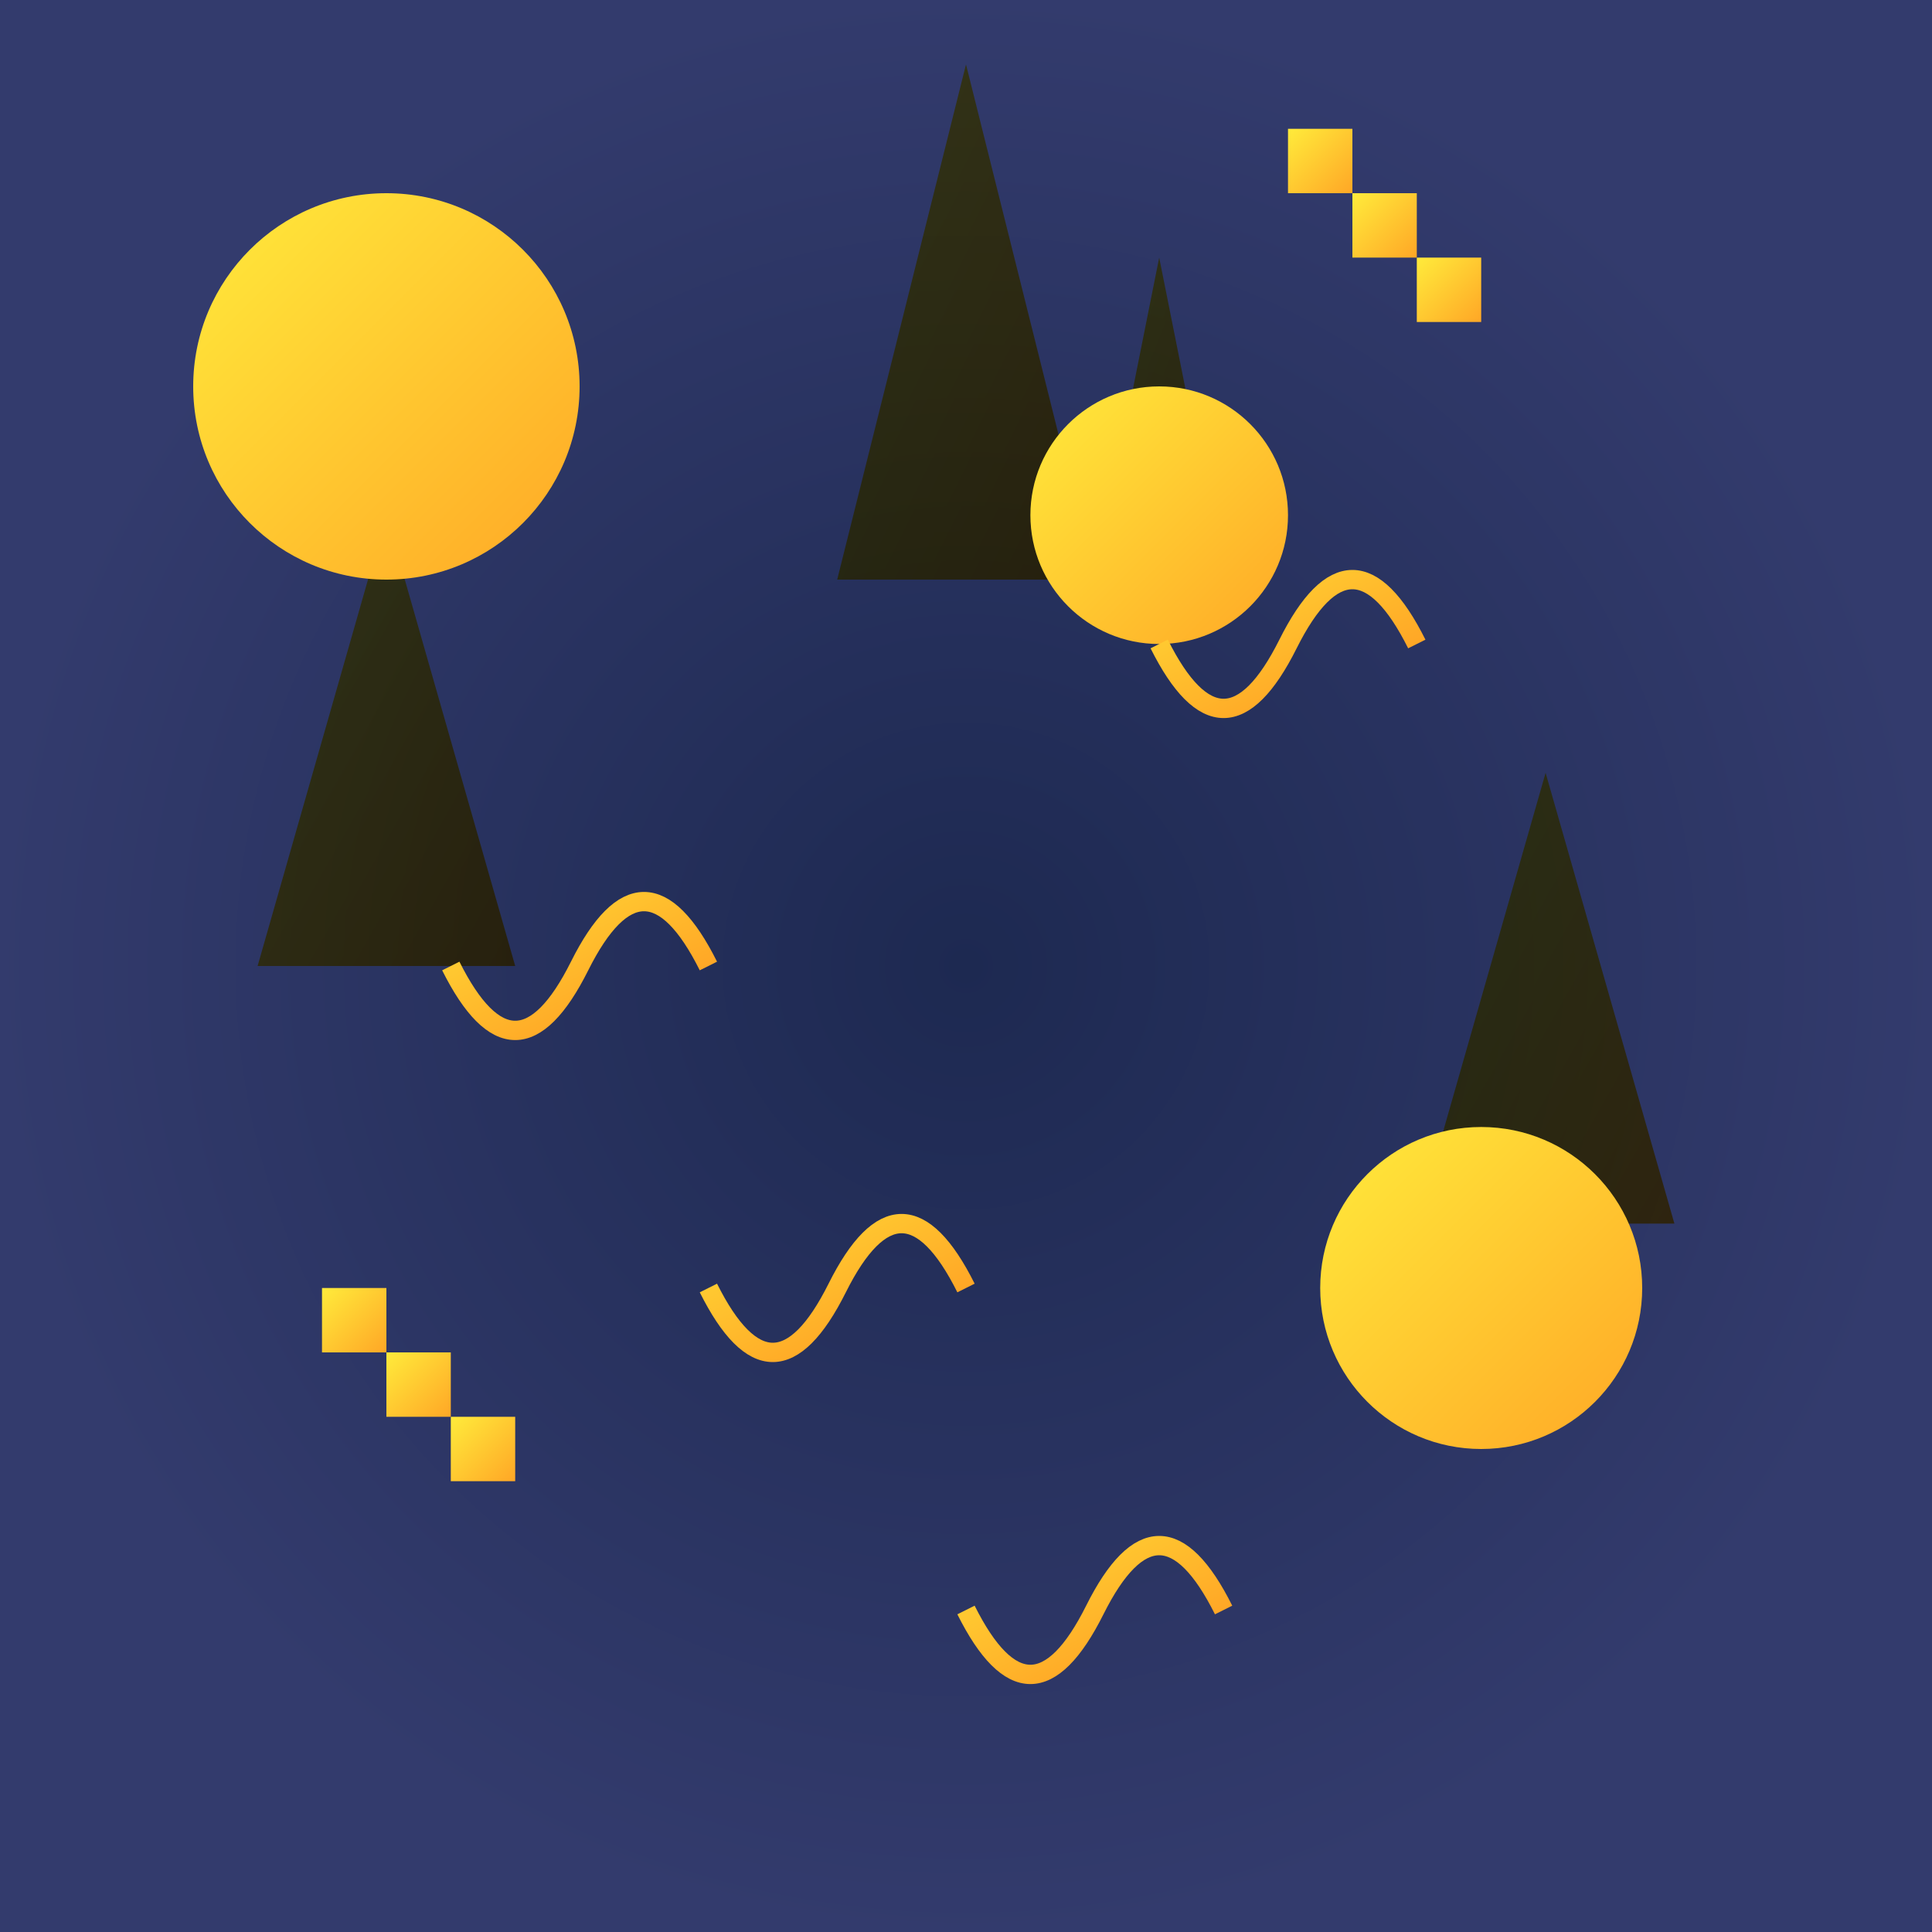 <svg viewBox="0 0 300 300" xmlns="http://www.w3.org/2000/svg">
  <defs>
    <radialGradient id="skyGradient" cx="50%" cy="50%" r="50%">
      <stop offset="0%" style="stop-color:#1d2951;stop-opacity:1" />
      <stop offset="100%" style="stop-color:#333b6d;stop-opacity:1" />
    </radialGradient>
    <linearGradient id="starGradient" x1="0%" y1="0%" x2="100%" y2="100%">
      <stop offset="0%" style="stop-color:#ffeb3b;stop-opacity:1" />
      <stop offset="100%" style="stop-color:#ffa726;stop-opacity:1" />
    </linearGradient>
    <filter id="pixelate" x="0" y="0">
      <feFlood flood-color="rgba(0,0,0,0)" result="bg" />
      <feBlend in="SourceGraphic" in2="bg" mode="multiply" />
      <feTile in="SourceGraphic" mode="normal" />
      <feComponentTransfer>
        <feFuncR type="discrete" tableValues="0 0.5 1" />
        <feFuncG type="discrete" tableValues="0 0.5 1" />
        <feFuncB type="discrete" tableValues="0 0.5 1" />
      </feComponentTransfer>
      <feGaussianBlur stdDeviation="2" result="blurred" />
      <feComposite in="blurred" in2="SourceGraphic" operator="in" />
    </filter>
  </defs>
  <rect width="300" height="300" fill="url(#skyGradient)" />
  <g filter="url(#pixelate)">
    <polygon points="150,10 170,90 130,90" fill="url(#starGradient)" />
    <polygon points="180,40 190,90 170,90" fill="url(#starGradient)" />
    <polygon points="60,80 80,150 40,150" fill="url(#starGradient)" />
    <polygon points="240,120 260,190 220,190" fill="url(#starGradient)" />
  </g>
  <circle cx="60" cy="60" r="30" fill="url(#starGradient)" />
  <circle cx="230" cy="200" r="25" fill="url(#starGradient)" />
  <circle cx="180" cy="80" r="20" fill="url(#starGradient)" />
  <path d="M150 200 Q140 180, 130 200 T110 200" fill="none" stroke="url(#starGradient)" stroke-width="3" />
  <path d="M110 150 Q100 130, 90 150 T70 150" fill="none" stroke="url(#starGradient)" stroke-width="3" />
  <path d="M190 250 Q180 230, 170 250 T150 250" fill="none" stroke="url(#starGradient)" stroke-width="3" />
  <path d="M220 100 Q210 80, 200 100 T180 100" fill="none" stroke="url(#starGradient)" stroke-width="3" />
  <g stroke="none" fill="url(#starGradient)">
    <rect x="200" y="20" width="10" height="10" />
    <rect x="210" y="30" width="10" height="10" />
    <rect x="220" y="40" width="10" height="10" />
  </g>
  <g stroke="none" fill="url(#starGradient)">
    <rect x="50" y="200" width="10" height="10" />
    <rect x="60" y="210" width="10" height="10" />
    <rect x="70" y="220" width="10" height="10" />
  </g>
</svg>